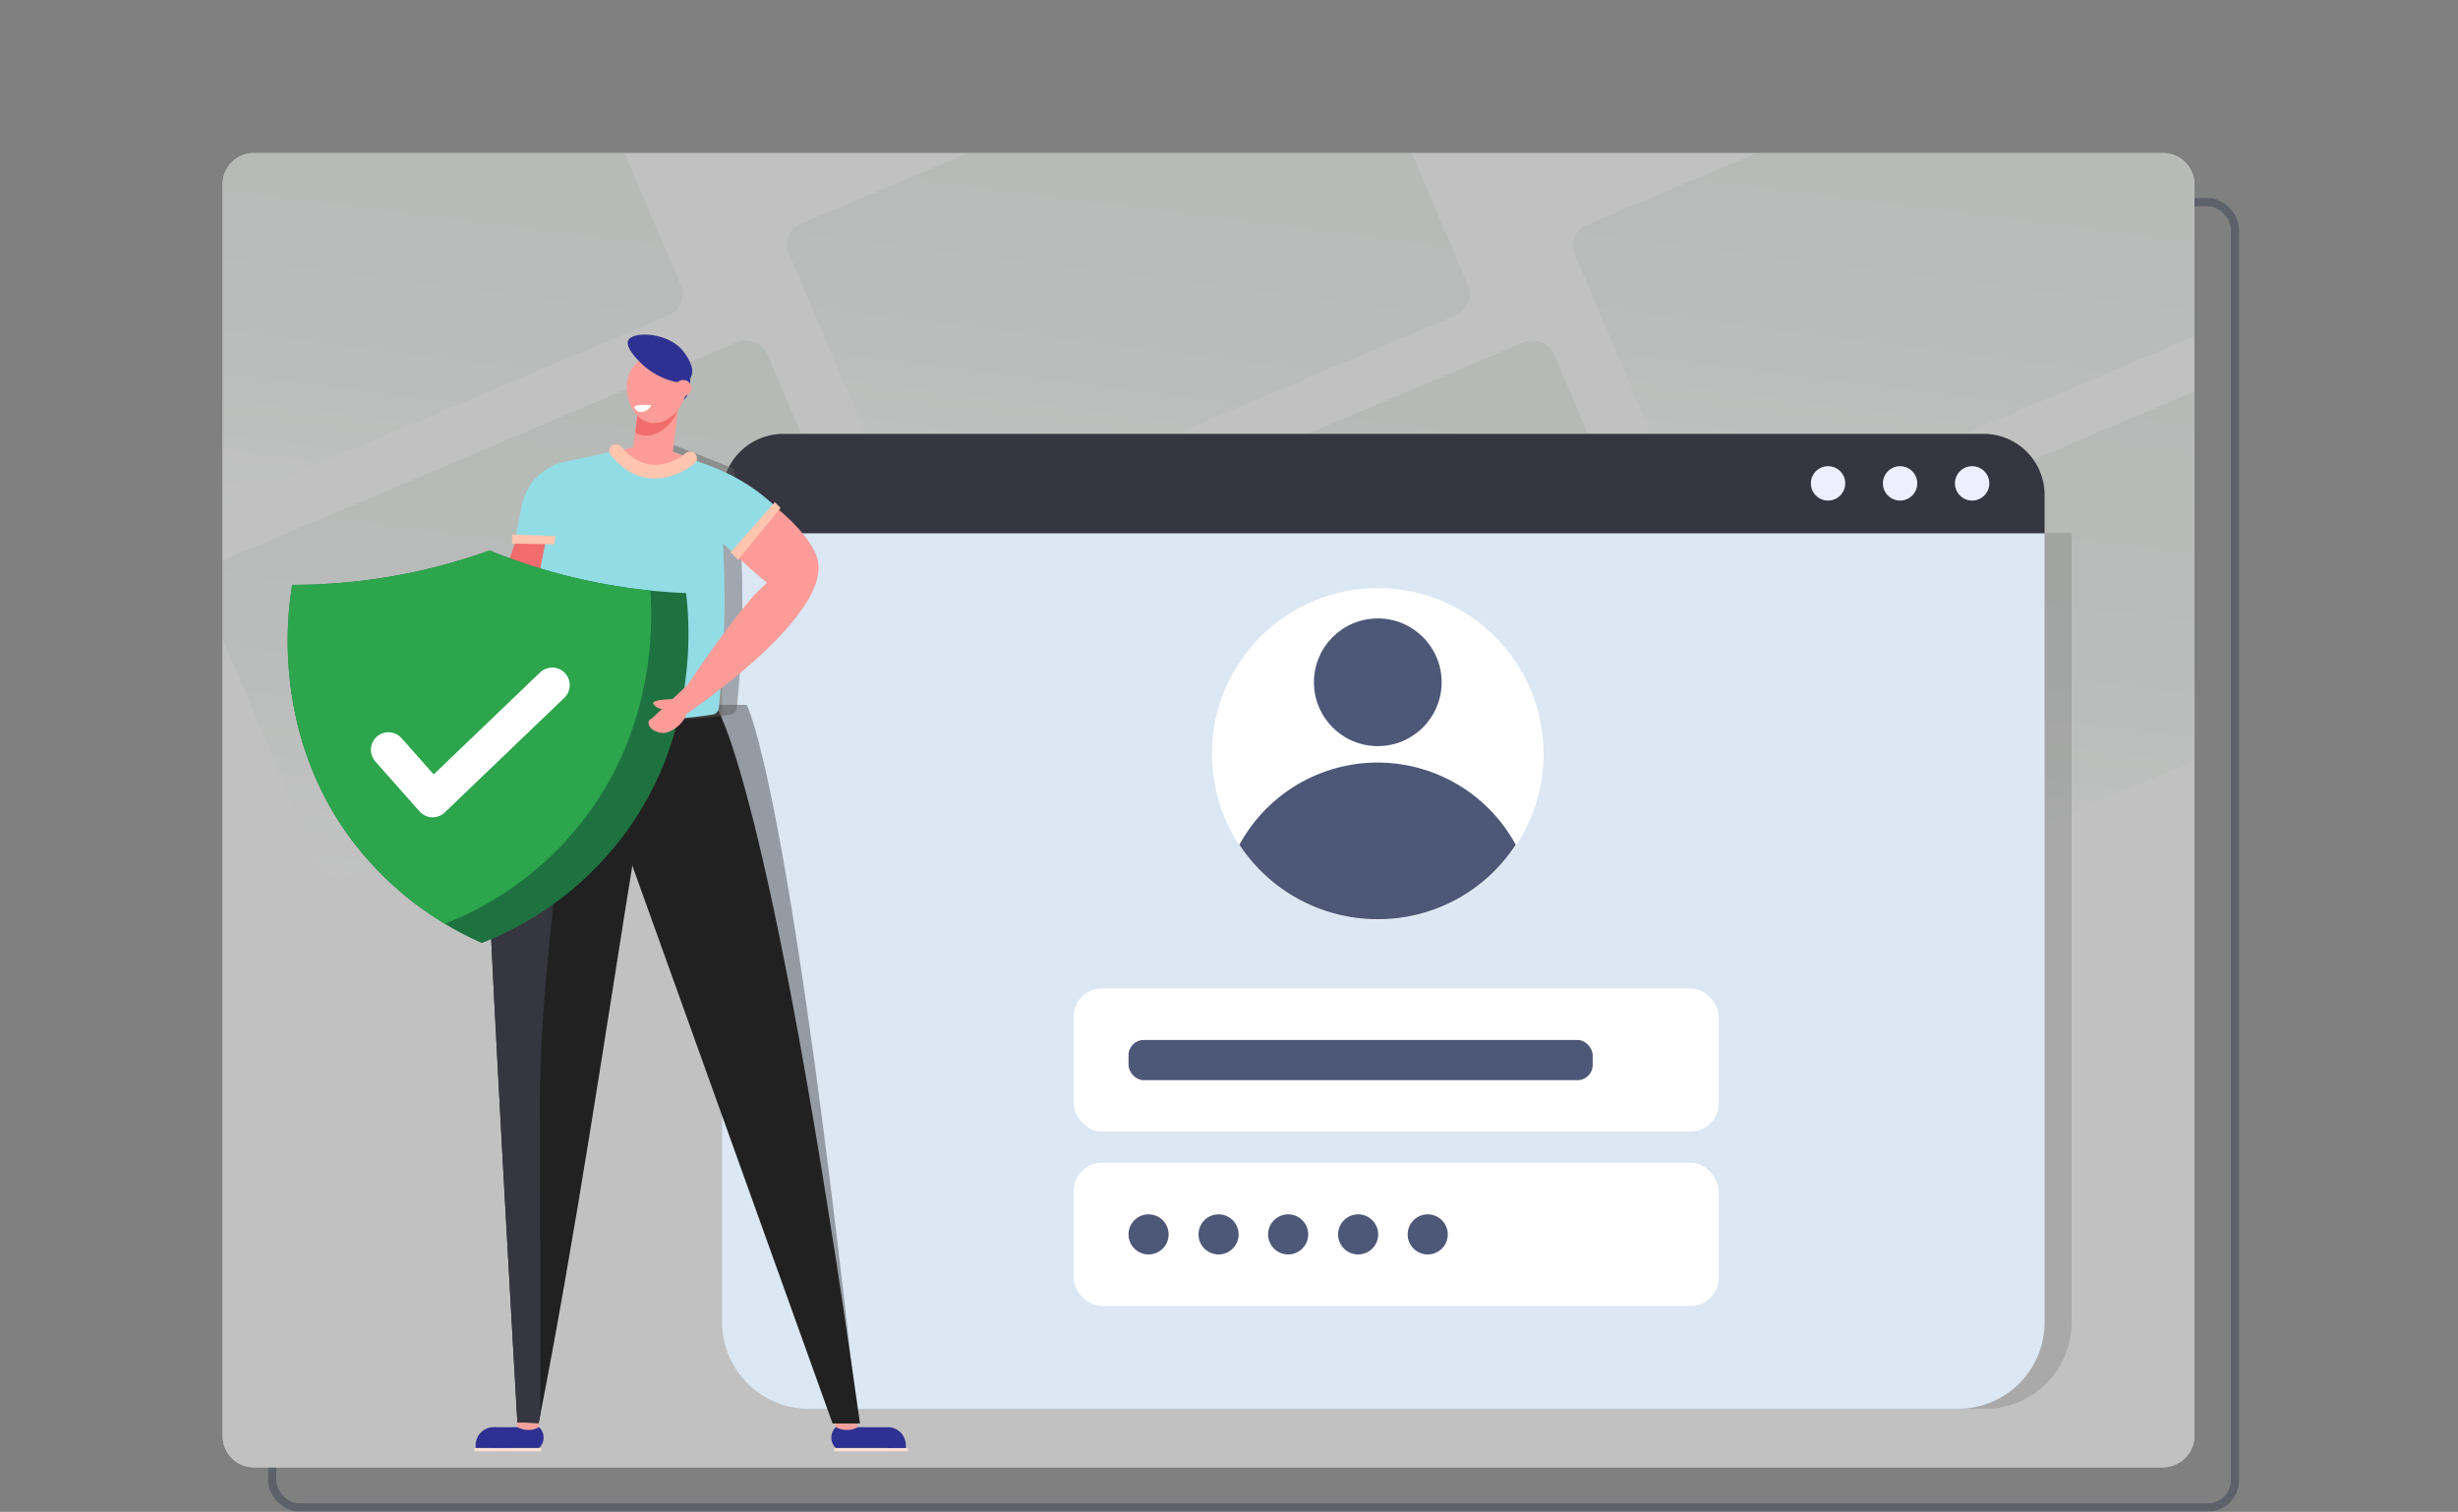 <svg id="Layer_1" data-name="Layer 1" xmlns="http://www.w3.org/2000/svg" xmlns:xlink="http://www.w3.org/1999/xlink" viewBox="0 0 600.5 369.4"><rect x="0" y="0" width="600.5" height="369.4" fill="#808080" stroke="none"/><defs><style>.cls-1,.cls-16,.cls-35,.cls-38,.cls-4{fill:none;}.cls-2{opacity:0.56;}.cls-3{opacity:0.58;}.cls-4{stroke:#13213c;stroke-width:2px;}.cls-5{fill:#f5f5f5;}.cls-6{clip-path:url(#clip-path);}.cls-7{clip-path:url(#clip-path-2);}.cls-8{opacity:0.26;}.cls-9{fill:url(#linear-gradient);}.cls-10{fill:url(#linear-gradient-2);}.cls-11{fill:url(#linear-gradient-3);}.cls-12{clip-path:url(#clip-path-3);}.cls-13{fill:url(#linear-gradient-4);}.cls-14{fill:url(#linear-gradient-5);}.cls-15{fill:url(#linear-gradient-6);}.cls-16{stroke:#2b2e4a;stroke-width:1.37px;}.cls-16,.cls-35,.cls-38{stroke-linecap:round;}.cls-16,.cls-35{stroke-miterlimit:10;}.cls-17{fill:#525354;opacity:0.22;}.cls-17,.cls-27,.cls-30{isolation:isolate;}.cls-18{fill:#dbe7f3;}.cls-19{fill:#fff;}.cls-20{fill:#4d5878;}.cls-21{fill:#363640;}.cls-22{fill:#efeefe;}.cls-23{fill:#f26d6d;}.cls-24{fill:#f6a19e;}.cls-25{fill:#47b27c;}.cls-26{fill:#2e3192;}.cls-27,.cls-28{fill:#212121;}.cls-27{opacity:0.38;}.cls-29{fill:#2d2b2c;}.cls-30{fill:#5b5b5b;opacity:0.46;}.cls-31{fill:#92dce5;}.cls-32{fill:#fb9c98;}.cls-33{fill:#f9e0d2;}.cls-34{fill:#ffc5ae;}.cls-35{stroke:#ffc5ae;stroke-width:3.32px;}.cls-36{fill:#1e7240;}.cls-37{fill:#2ca54c;}.cls-38{stroke:#fff;stroke-linejoin:round;stroke-width:8.58px;}</style><clipPath id="clip-path" transform="translate(50.7 29.4)"><rect class="cls-1" x="3.7" y="8" width="481.7" height="321.1" rx="7.6"/></clipPath><clipPath id="clip-path-2" transform="translate(50.7 29.4)"><rect class="cls-1" x="-3.3" y="52" width="573.2" height="134.87"/></clipPath><linearGradient id="linear-gradient" x1="-468.38" y1="447.83" x2="-467.29" y2="448.87" gradientTransform="matrix(137.08, 0, 0, -76.04, 64213.16, 34212.28)" gradientUnits="userSpaceOnUse"><stop offset="0" stop-color="#f8f9fb"/><stop offset="0.43" stop-color="#b6ccbe"/><stop offset="1" stop-color="#a1bea9"/></linearGradient><linearGradient id="linear-gradient-2" x1="-468.27" y1="447.75" x2="-467.18" y2="448.79" gradientTransform="matrix(137.08, 0, 0, -76.04, 64390.45, 34205.94)" xlink:href="#linear-gradient"/><linearGradient id="linear-gradient-3" x1="-468.16" y1="447.66" x2="-467.07" y2="448.71" gradientTransform="matrix(137.08, 0, 0, -76.04, 64567.74, 34199.6)" xlink:href="#linear-gradient"/><clipPath id="clip-path-3" transform="translate(50.7 29.4)"><rect class="cls-1" x="-52.4" y="-31.1" width="573.2" height="134.87"/></clipPath><linearGradient id="linear-gradient-4" x1="-468.39" y1="447.94" x2="-467.3" y2="448.98" gradientTransform="matrix(137.08, 0, 0, -76.04, 64165.09, 34137.35)" xlink:href="#linear-gradient"/><linearGradient id="linear-gradient-5" x1="-468.28" y1="447.85" x2="-467.19" y2="448.89" gradientTransform="matrix(137.08, 0, 0, -76.04, 64342.38, 34131.01)" xlink:href="#linear-gradient"/><linearGradient id="linear-gradient-6" x1="-468.17" y1="447.77" x2="-467.08" y2="448.81" gradientTransform="matrix(137.08, 0, 0, -76.04, 64519.67, 34124.67)" xlink:href="#linear-gradient"/></defs><g id="Group_23395" data-name="Group 23395" class="cls-2"><g id="Rectangle_9508" data-name="Rectangle 9508" class="cls-3"><rect class="cls-1" x="65.4" y="48.3" width="481.7" height="321.1" rx="7.6"/><rect class="cls-4" x="66.5" y="49.4" width="479.5" height="318.92" rx="6.6"/></g><g id="Path_46748-2" data-name="Path 46748-2"><path class="cls-5" d="M11.4,8H477.7a7.7,7.7,0,0,1,7.7,7.6h0V321.4a7.7,7.7,0,0,1-7.7,7.7H11.4a7.6,7.6,0,0,1-7.7-7.7V15.6A7.6,7.6,0,0,1,11.4,8Z" transform="translate(50.7 29.4)"/><path class="cls-5" d="M11.4,9.1a6.5,6.5,0,0,0-6.6,6.5V321.4a6.5,6.5,0,0,0,6.6,6.6H477.7a6.6,6.6,0,0,0,6.6-6.6V15.6a6.6,6.6,0,0,0-6.6-6.5H11.4m0-1.1H477.7a7.7,7.7,0,0,1,7.7,7.6V321.4a7.7,7.7,0,0,1-7.7,7.7H11.4a7.6,7.6,0,0,1-7.7-7.7V15.6A7.6,7.6,0,0,1,11.4,8Z" transform="translate(50.7 29.4)"/></g><g class="cls-6"><g id="Mask_Group_8" data-name="Mask Group 8"><g id="Group_23394" data-name="Group 23394"><g class="cls-7"><g id="Repeat_Grid_17" data-name="Repeat Grid 17" class="cls-8"><rect id="Rectangle_9501" data-name="Rectangle 9501" class="cls-9" x="7" y="77.9" width="149.7" height="83.05" rx="5.5" transform="translate(10.6 70.9) rotate(-23)"/><rect id="Rectangle_9502" data-name="Rectangle 9502" class="cls-10" x="199.2" y="77.9" width="149.7" height="83.05" rx="5.5" transform="translate(25.9 146) rotate(-23)"/><rect id="Rectangle_9503" data-name="Rectangle 9503" class="cls-11" x="391.4" y="77.9" width="149.7" height="83.05" rx="5.5" transform="translate(41.2 221.1) rotate(-23)"/></g></g><g class="cls-12"><g id="Repeat_Grid_18" data-name="Repeat Grid 18" class="cls-8"><rect id="Rectangle_9504" data-name="Rectangle 9504" class="cls-13" x="-42.2" y="-5.1" width="149.7" height="83.05" rx="5.5" transform="translate(39.1 45.1) rotate(-23)"/><rect id="Rectangle_9505" data-name="Rectangle 9505" class="cls-14" x="150.1" y="-5.1" width="149.7" height="83.05" rx="5.5" transform="translate(54.4 120.2) rotate(-23)"/><rect id="Rectangle_9506" data-name="Rectangle 9506" class="cls-15" x="342.3" y="-5.1" width="149.7" height="83.05" rx="5.5" transform="matrix(0.92, -0.39, 0.39, 0.92, 69.68, 195.3)"/></g></g></g></g></g></g><g id="Group_23421" data-name="Group 23421"><path id="Path_46755" data-name="Path 46755" class="cls-16" d="M239.6,258.2" transform="translate(50.7 29.4)"/><g id="Group_23411" data-name="Group 23411"><path id="Path_46756" data-name="Path 46756" class="cls-17" d="M434.3,314.8H153.4a21.1,21.1,0,0,1-21.1-21.1V100.8H455.4V293.7a21.1,21.1,0,0,1-21.1,21.1Z" transform="translate(50.7 29.4)"/><path id="Path_46800" data-name="Path 46800" class="cls-18" d="M427.8,314.8h-281a21.2,21.2,0,0,1-21.1-21.1V100.8H448.8V293.7a21.1,21.1,0,0,1-21,21.1Z" transform="translate(50.7 29.4)"/><g id="Group_23409" data-name="Group 23409"><rect id="Rectangle_9509" data-name="Rectangle 9509" class="cls-19" x="262.3" y="284.1" width="157.6" height="34.99" rx="6.9"/><rect id="Rectangle_9510" data-name="Rectangle 9510" class="cls-19" x="262.3" y="241.5" width="157.6" height="34.99" rx="6.9"/><g id="Group_23408" data-name="Group 23408"><g id="Group_23407" data-name="Group 23407"><g id="Group_23402" data-name="Group 23402"><circle id="Ellipse_30" data-name="Ellipse 30" class="cls-20" cx="348.8" cy="301.6" r="4.9"/></g><g id="Group_23403" data-name="Group 23403"><circle id="Ellipse_31" data-name="Ellipse 31" class="cls-20" cx="331.8" cy="301.6" r="4.9"/></g><g id="Group_23404" data-name="Group 23404"><circle id="Ellipse_32" data-name="Ellipse 32" class="cls-20" cx="314.7" cy="301.6" r="4.9"/></g><g id="Group_23405" data-name="Group 23405"><circle id="Ellipse_33" data-name="Ellipse 33" class="cls-20" cx="297.7" cy="301.6" r="4.9"/></g><g id="Group_23406" data-name="Group 23406"><circle id="Ellipse_34" data-name="Ellipse 34" class="cls-20" cx="280.6" cy="301.6" r="4.9"/></g></g></g><rect id="Rectangle_9511" data-name="Rectangle 9511" class="cls-20" x="275.7" y="254.1" width="113.4" height="9.82" rx="3.7"/></g><path id="Path_46757" data-name="Path 46757" class="cls-21" d="M433.9,76.6H140.7a15,15,0,0,0-15,15v9.3H448.8V91.6a14.9,14.9,0,0,0-14.9-15Z" transform="translate(50.7 29.4)"/><circle id="Ellipse_35" data-name="Ellipse 35" class="cls-22" cx="481.8" cy="118.1" r="4.2"/><circle id="Ellipse_36" data-name="Ellipse 36" class="cls-22" cx="464.2" cy="118.1" r="4.2"/><circle id="Ellipse_37" data-name="Ellipse 37" class="cls-22" cx="446.6" cy="118.1" r="4.2"/><g id="Group_23410" data-name="Group 23410"><circle id="Ellipse_38" data-name="Ellipse 38" class="cls-22" cx="336.6" cy="184.2" r="40.5"/><circle id="Ellipse_39" data-name="Ellipse 39" class="cls-19" cx="336.6" cy="184.2" r="40.5"/><path id="Path_46758" data-name="Path 46758" class="cls-20" d="M285.9,195.2A40.1,40.1,0,0,0,319.6,177a38.4,38.4,0,0,0-67.5,0A40.4,40.4,0,0,0,285.9,195.2Z" transform="translate(50.7 29.4)"/><circle id="Ellipse_40" data-name="Ellipse 40" class="cls-20" cx="336.6" cy="166.7" r="15.6"/></g></g><g id="Group_23419" data-name="Group 23419"><path id="Path_46759" data-name="Path 46759" class="cls-23" d="M93.9,86h0A16.1,16.1,0,0,0,77.7,96.4c-3.1,8.1-6.8,18.6-7.5,23.3L47.3,141.9l3.5,3S73,130.5,79.7,124.2,93.9,86,93.9,86Z" transform="translate(50.7 29.4)"/><path id="Path_46760" data-name="Path 46760" class="cls-24" d="M158.6,318.4l.3.9-2.2,2.3-2.3-1-.9-1.3-.2-1Z" transform="translate(50.7 29.4)"/><path id="Path_46761" data-name="Path 46761" class="cls-24" d="M80.9,318.3v1l-1,1.8-3.1-.3-1-.6-.2-.9v-1.2Z" transform="translate(50.7 29.4)"/><g id="Group_23413" data-name="Group 23413"><g id="Group_23412" data-name="Group 23412"><path id="Path_46762" data-name="Path 46762" class="cls-25" d="M110.7,152.7c-.8-.1-1.2-2-.9-3.6a5.8,5.8,0,0,1,2.8-3.7,5,5,0,0,1,.6,3.4C112.9,150.7,111.6,152.8,110.7,152.7Z" transform="translate(50.7 29.4)"/></g></g><g id="Group_23415" data-name="Group 23415"><g id="Group_23414" data-name="Group 23414"><path id="Path_46763" data-name="Path 46763" class="cls-25" d="M110.6,151.6c.2.8-1.3,2-2.9,2.3a5.9,5.9,0,0,1-4.6-1,7.2,7.2,0,0,1,2.9-2C107.9,150.4,110.4,150.8,110.6,151.6Z" transform="translate(50.7 29.4)"/></g></g><g id="Group_23417" data-name="Group 23417"><g id="Group_23416" data-name="Group 23416"><path id="Path_46764" data-name="Path 46764" class="cls-25" d="M109.6,150.7c-.5.6-2.4.1-3.6-.9a5.9,5.9,0,0,1-1.9-4.3,5.4,5.4,0,0,1,3.2,1.1C108.9,147.8,110.1,150,109.6,150.7Z" transform="translate(50.7 29.4)"/></g></g><path id="Rectangle_9512" data-name="Rectangle 9512" class="cls-26" d="M113.2,69.5h0V62.1h4.7v2.8a4.7,4.7,0,0,1-4.7,4.6Z" transform="translate(50.7 29.4)"/><path id="Path_46765" data-name="Path 46765" class="cls-27" d="M131.7,142.8s10.1,16.9,27.2,175.6h-5.1l-40.3-146V142.8Z" transform="translate(50.7 29.4)"/><path id="Path_46801" data-name="Path 46801" class="cls-28" d="M124,142.8s13.1,16.9,35.4,175.6h-6.7l-52.4-146V142.8Z" transform="translate(50.7 29.4)"/><path id="Path_46766" data-name="Path 46766" class="cls-28" d="M84.3,133.8s-15.8,12.5-15.8,46c0,4.5.7,18.5,1.6,36.3,2.1,41.1,5.6,102,5.6,102l5.2.2c9.2-46.9,15.9-93,23.6-140.7,1-.2,6.6-.6,7.6-1.7s.1-6.9.1-8.8c.2-7.7.2-25.3-.3-31.7C105.8,135.9,90.1,134.4,84.3,133.8Z" transform="translate(50.7 29.4)"/><path id="Path_46767" data-name="Path 46767" class="cls-21" d="M75.7,318.1s-7.1-123.3-7.2-138.3c0-33.5,15.8-46,15.8-46l4.1.4,3.8,2.4s-11.3,65.7-11,105c.1,21.8.1,52.1.1,74.7-.1.6-.3,1.3-.4,2Z" transform="translate(50.7 29.4)"/><path id="Path_46768" data-name="Path 46768" class="cls-29" d="M66.1,119.9" transform="translate(50.7 29.4)"/><path id="Path_46769" data-name="Path 46769" class="cls-30" d="M86,143.4a4.8,4.8,0,0,1-3.6-4.7,211.7,211.7,0,0,1,5.2-38.1c1.4-6.1,3-11.8,4.7-17.1l20.5-4.6,15.8,6.2a254.3,254.3,0,0,1,.7,58.5,1.8,1.8,0,0,1-1.6,1.6A106.5,106.5,0,0,1,86,143.4Z" transform="translate(50.7 29.4)"/><path id="Path_46802" data-name="Path 46802" class="cls-31" d="M81.7,143.4a4.6,4.6,0,0,1-3.6-4.7,203,203,0,0,1,5.1-38.1A174.8,174.8,0,0,1,88,83.5l20.4-4.6,15.9,6.2a254.3,254.3,0,0,1,.6,58.5,1.8,1.8,0,0,1-1.6,1.6,106,106,0,0,1-41.6-1.8Z" transform="translate(50.7 29.4)"/><path id="Path_46770" data-name="Path 46770" class="cls-31" d="M79.8,142.9a2.5,2.5,0,0,1-1.8-2.4,206.7,206.7,0,0,1,5.2-39.9c1.4-6.1,2.5-11.9,4.2-17.2l13.7-2.9a6.8,6.8,0,0,1,4.6,2.5c1.5,2.3.7,5.2.4,6.2-1.5,5.4-5.4,26.8-10.8,56.6A103.1,103.1,0,0,1,79.8,142.9Z" transform="translate(50.7 29.4)"/><path id="Path_46771" data-name="Path 46771" class="cls-32" d="M115.2,68.9l-1.9,15.2-9.7-1.2,2-15.8Z" transform="translate(50.7 29.4)"/><path id="Path_46772" data-name="Path 46772" class="cls-23" d="M105.6,67.1l9.6,1.8v.9c-1,4.1-5.2,8-9.1,7.1a5.2,5.2,0,0,1-1.6-.6Z" transform="translate(50.7 29.4)"/><path id="Path_46773" data-name="Path 46773" class="cls-32" d="M106.8,57.7a8.8,8.8,0,0,0-4,4.9c-1.3,4.2.8,10.2,5.1,11.2s8.3-3.3,9.1-7.6-1.2-8.6-4.7-9.6A7.1,7.1,0,0,0,106.8,57.7Z" transform="translate(50.7 29.4)"/><path id="Path_46774" data-name="Path 46774" class="cls-26" d="M102.8,53.7c-1,2,3.3,5.8,3.7,6.2,3.6,3.2,9.5,5.3,11.2,3.4s.1-4.8-1.4-6.8C112.6,51.7,104,51.5,102.8,53.7Z" transform="translate(50.7 29.4)"/><path id="Path_46775" data-name="Path 46775" class="cls-32" d="M118.2,65.8a2,2,0,1,0-2.4,1.6h0A2.1,2.1,0,0,0,118.2,65.8Z" transform="translate(50.7 29.4)"/><path id="Path_46776" data-name="Path 46776" class="cls-19" d="M104.3,70.1c-.1.4.6.9,1.1,1.1a2.8,2.8,0,0,0,3-1.6C105.2,69.4,104.3,69.7,104.3,70.1Z" transform="translate(50.7 29.4)"/><path id="Path_46777" data-name="Path 46777" class="cls-23" d="M50.8,144.9l-2.3,2.2a7.5,7.5,0,0,1-1.6,2.9c-.5.5-2.5,2.6-4.7,2.1s-3.1-1.8-2.9-2.6a1.2,1.2,0,0,1,.6-.6l7.4-7Z" transform="translate(50.7 29.4)"/><path id="Path_46778" data-name="Path 46778" class="cls-32" d="M99.8,80.8l8.6-1.9,9.5,3.7a14.1,14.1,0,0,1-7.2,3.1A11.9,11.9,0,0,1,99.8,80.8Z" transform="translate(50.7 29.4)"/><path id="Path_46779" data-name="Path 46779" class="cls-32" d="M133.6,102.2a79.4,79.4,0,0,0,5.8-7.2c4,3.4,7.5,7.1,9.2,11s.1,8.3-3.1,13.1a37,37,0,0,1-12.4-2.5,30.6,30.6,0,0,1,3.6-3.6s-3.3-2.7-7.3-6.4A43.7,43.7,0,0,0,133.6,102.2Z" transform="translate(50.7 29.4)"/><path id="Path_46780" data-name="Path 46780" class="cls-26" d="M81,319.3a3.5,3.5,0,0,1,.2,4.9l-.2.2H69.9v-5.1h5.8A5.5,5.5,0,0,0,81,319.3Z" transform="translate(50.7 29.4)"/><path id="Path_46781" data-name="Path 46781" class="cls-26" d="M74.2,324.4H65.5v-.7a4.4,4.4,0,0,1,4.4-4.4h0a4.4,4.4,0,0,1,4.3,4.4Z" transform="translate(50.7 29.4)"/><rect id="Rectangle_9513" data-name="Rectangle 9513" class="cls-33" x="115.9" y="353.8" width="16.3" height="0.81"/><path id="Path_46782" data-name="Path 46782" class="cls-26" d="M153.5,319.3a3.5,3.5,0,0,0-.2,4.9l.2.2h13.2l-.5-5.1h-7.3A5.7,5.7,0,0,1,153.5,319.3Z" transform="translate(50.7 29.4)"/><rect id="Rectangle_9514" data-name="Rectangle 9514" class="cls-33" x="203.8" y="353.8" width="18" height="0.81"/><path id="Path_46783" data-name="Path 46783" class="cls-26" d="M166.2,319.3a4.4,4.4,0,0,1,4.4,4.4v.7h-4.4Z" transform="translate(50.7 29.4)"/><path id="Path_46784" data-name="Path 46784" class="cls-31" d="M87.4,83.4h0A13.7,13.7,0,0,0,76.8,94l-1.7,8.6,11,.3Z" transform="translate(50.7 29.4)"/><path id="Path_46785" data-name="Path 46785" class="cls-23" d="M45.4,143.9a12.3,12.3,0,0,0-2.7.2c-.3.2-1.5,2.2-.8,3.4s1.8-2.1,1.8-2.1Z" transform="translate(50.7 29.4)"/><path id="Path_46786" data-name="Path 46786" class="cls-31" d="M129.4,106.6c-5.2-4.7-11.4-11-12.6-14.9-2.3-6.9,2.6-8.3,2.6-8.3a45.9,45.9,0,0,1,20,11.6,79.4,79.4,0,0,1-5.8,7.2A43.7,43.7,0,0,1,129.4,106.6Z" transform="translate(50.7 29.4)"/><path id="Path_46787" data-name="Path 46787" class="cls-34" d="M140,94.7l-10.4,12.7-1.8-1.9,10.8-12.2Z" transform="translate(50.7 29.4)"/><path id="Path_46788" data-name="Path 46788" class="cls-34" d="M85,101.6l-10.6-.4v2.2l10.3.2Z" transform="translate(50.7 29.4)"/><path id="Path_46789" data-name="Path 46789" class="cls-35" d="M117.9,82.6s-9.6,8.4-18.1-1.8" transform="translate(50.7 29.4)"/><g id="Group_23418" data-name="Group 23418"><path id="Path_46790" data-name="Path 46790" class="cls-36" d="M116.7,115.5a142.8,142.8,0,0,1-47.8-10.4,141.8,141.8,0,0,1-48.2,8.4c-1.1,6.4-5,34.8,13.4,60.8A80.8,80.8,0,0,0,67,201a79.5,79.5,0,0,0,33.9-25.3c19.5-25.2,16.8-53.8,16-60.2" transform="translate(50.7 29.4)"/><path id="Path_46791" data-name="Path 46791" class="cls-37" d="M108.2,114.9a144.3,144.3,0,0,1-39.3-9.8,141.8,141.8,0,0,1-48.2,8.4c-1.1,6.4-5,34.8,13.4,60.8a79.7,79.7,0,0,0,23.9,22A79.8,79.8,0,0,0,91.8,171C108.5,149.4,108.9,125.4,108.2,114.9Z" transform="translate(50.7 29.4)"/><path id="Path_46792" data-name="Path 46792" class="cls-38" d="M44.2,153.8,55,166l29.2-28" transform="translate(50.7 29.4)"/></g><path id="Path_46793" data-name="Path 46793" class="cls-32" d="M122.9,140.8l-3.3,2.4-.5.3-2,1.4-.3-1.7-.6-3.6s6.3-9.7,12.5-17.6l.4-.6,1.7-2.1,3-3.6,7.6,1.8,4.2,1.4c-4.8,7.2-13.4,14.7-19.9,19.7Z" transform="translate(50.7 29.4)"/><path id="Path_46794" data-name="Path 46794" class="cls-32" d="M114.1,141.4c-4.1.1-5.1.5-5.2,1s1.5,1.8,3.1,1.4A2.8,2.8,0,0,0,114.1,141.4Z" transform="translate(50.7 29.4)"/><path id="Path_46795" data-name="Path 46795" class="cls-32" d="M119.2,143.5l-2.1,1.4a7.5,7.5,0,0,1-1.8,2.8c-.5.4-2.5,2.4-4.8,1.9s-3-2-2.7-2.8a1.1,1.1,0,0,1,.7-.6l8.8-8.3Z" transform="translate(50.7 29.4)"/></g></g></svg>